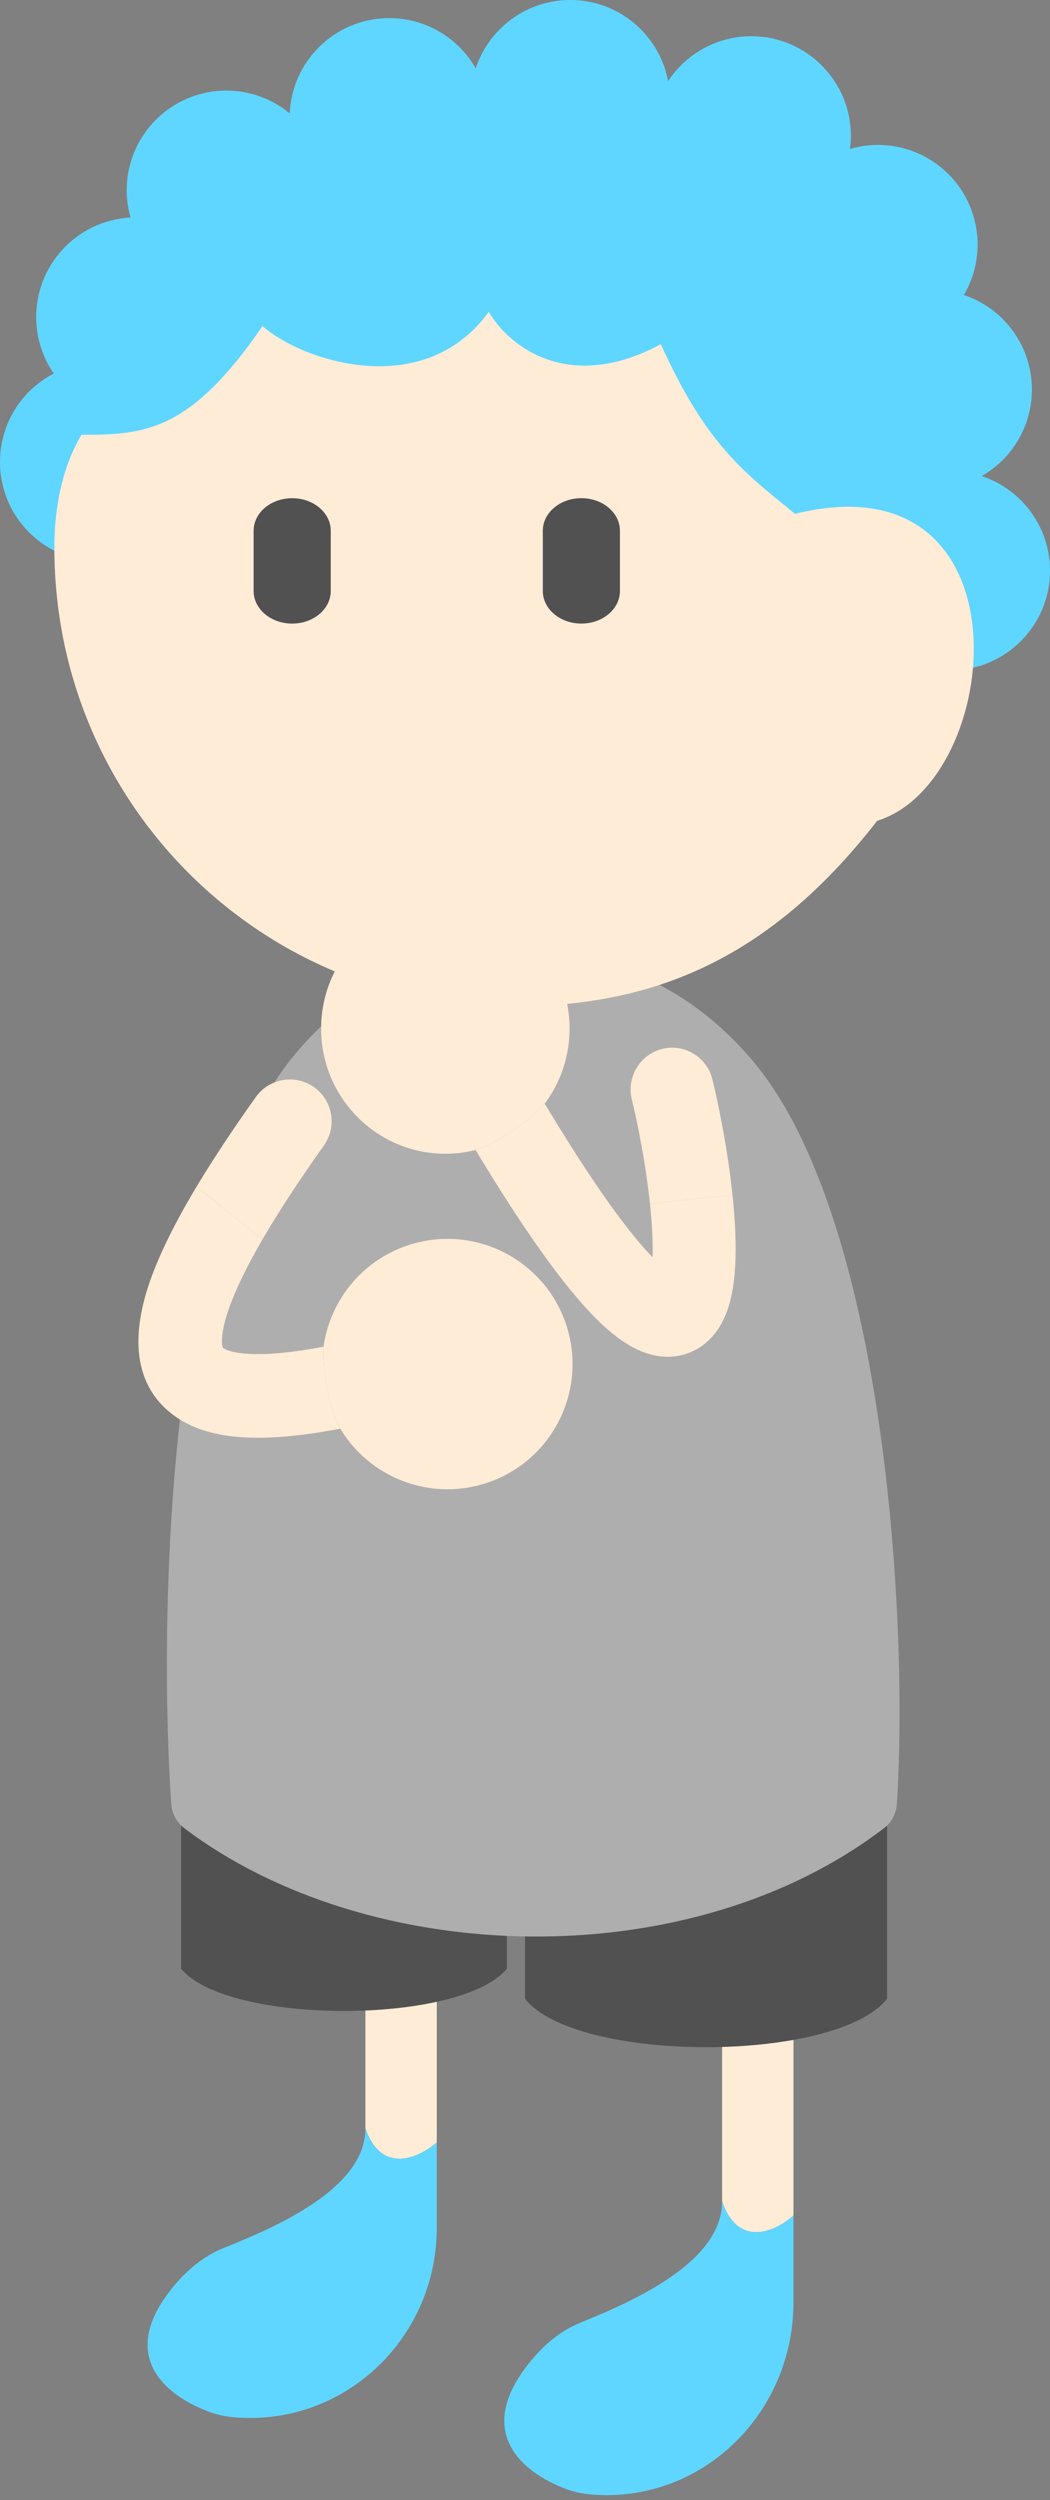 <svg width="58" height="138" viewBox="0 0 58 138" fill="none" xmlns="http://www.w3.org/2000/svg">
<rect x="0" y="0" width="58" height="138" fill="#808080" stroke="none"/>
<path d="M20.185 117.486C21.093 120.088 23.192 119.08 24.127 118.251V98.73C24.127 97.621 23.245 96.723 22.156 96.723C21.067 96.723 20.185 97.621 20.185 98.73V117.486Z" fill="#FFECD6"/>
<path d="M20.185 117.486C20.185 120.764 15.372 122.878 12.375 124.075C11.441 124.447 10.515 125.101 9.647 126.131C6.385 130.001 9.124 132.234 11.589 133.141L11.593 133.142C12.302 133.402 13.062 133.465 13.816 133.465C19.511 133.465 24.127 128.764 24.127 122.965V118.251C23.192 119.08 21.093 120.088 20.185 117.486Z" fill="#5FD6FF"/>
<path d="M39.888 121.513C40.797 124.153 42.895 123.131 43.83 122.29V92.485C43.83 91.361 42.948 90.449 41.859 90.449C40.77 90.449 39.888 91.361 39.888 92.485V121.513Z" fill="#FFECD6"/>
<path d="M39.888 121.513C39.888 124.839 35.076 126.984 32.078 128.198C31.144 128.576 30.218 129.239 29.35 130.284C26.088 134.21 28.827 136.475 31.293 137.395L31.296 137.396C32.005 137.66 32.765 137.724 33.519 137.724C39.214 137.724 43.83 132.955 43.83 127.072V122.29C42.895 123.131 40.797 124.153 39.888 121.513Z" fill="#5FD6FF"/>
<path d="M10 108.667V97H28V108.667C25.429 111.778 12.571 111.778 10 108.667Z" fill="#515152"/>
<path d="M29 110.333V97H49V110.333C46.143 113.889 31.857 113.889 29 110.333Z" fill="#515152"/>
<path d="M36.777 54.547C38.564 55.54 40.122 56.862 41.476 58.432C48.877 67.012 50.197 89.414 49.539 99.576C49.537 99.609 49.534 99.642 49.53 99.674C49.478 100.117 49.271 100.525 48.94 100.82C48.906 100.85 48.872 100.879 48.836 100.907C38.059 109.14 20.389 108.63 10.171 100.906C9.75 100.587 9.497 100.1 9.46 99.572C8.757 89.41 9.209 67.011 16.099 58.432C17.36 56.862 18.837 55.54 20.561 54.547C21.726 53.877 23.005 53.357 24.406 53.012C25.698 52.694 27.095 52.525 28.605 52.525C30.114 52.525 31.522 52.694 32.835 53.012C34.258 53.357 35.57 53.877 36.777 54.547Z" fill="#AEAEAE"/>
<path d="M28 55C41.807 55 53 43.807 53 30C53 16.193 41.807 5 28 5C24.759 5 21.662 5.617 18.821 6.739C17.284 7.346 14.692 8.601 13.322 9.486C11.418 10.716 9.823 12.3 8.322 13.986C6.123 16.456 5.406 18.762 4.32 21.962C3.464 24.485 3 27.188 3 30C3 43.807 14.193 55 28 55Z" fill="#5FD6FF"/>
<circle cx="52.5" cy="31.5" r="5.5" fill="#5FD6FF"/>
<circle cx="51.5" cy="21.5" r="5.5" fill="#5FD6FF"/>
<circle cx="48.5" cy="13.5" r="5.5" fill="#5FD6FF"/>
<circle cx="41.5" cy="7.5" r="5.5" fill="#5FD6FF"/>
<circle cx="31.5" cy="5.5" r="5.5" fill="#5FD6FF"/>
<circle cx="21.5" cy="6.5" r="5.5" fill="#5FD6FF"/>
<circle cx="12.5" cy="10.5" r="5.5" fill="#5FD6FF"/>
<circle cx="7.5" cy="17.5" r="5.5" fill="#5FD6FF"/>
<circle cx="5.5" cy="25.5" r="5.5" fill="#5FD6FF"/>
<path d="M3.006 30.286C3.012 44.252 14.295 55.568 28.206 55.562C35.743 55.558 42.294 53.236 48.453 45.306C55.517 43.117 57.017 25.117 43.916 28.363C41.001 26 39.001 24.5 36.501 19C31.301 21.8 28.001 18.974 27 17.211C23.401 22.18 16.668 19.917 14.501 18C10.502 23.829 8.001 24 4.5 24C3.006 26.5 3.001 29.5 3.006 30.286Z" fill="#FFECD6"/>
<path d="M14.01 32.623V29.297C14.01 28.304 14.963 27.499 16.14 27.499C17.316 27.499 18.27 28.304 18.27 29.297V32.623C18.27 33.616 17.316 34.421 16.14 34.421C14.963 34.421 14.01 33.616 14.01 32.623Z" fill="#515152"/>
<path d="M29.984 32.622V29.296C29.984 28.303 30.938 27.498 32.114 27.498C33.291 27.498 34.244 28.303 34.244 29.296V32.622C34.244 33.615 33.291 34.42 32.114 34.42C30.938 34.42 29.984 33.615 29.984 32.622Z" fill="#515152"/>
<path fill-rule="evenodd" clip-rule="evenodd" d="M31.461 56.774C31.461 52.957 28.389 49.863 24.6 49.863C20.81 49.863 17.738 52.957 17.738 56.774C17.738 60.59 20.81 63.684 24.6 63.684C25.176 63.684 25.735 63.612 26.27 63.478C26.933 63.269 28.627 62.465 30.09 60.92C30.951 59.765 31.461 58.329 31.461 56.774Z" fill="#FFECD6"/>
<path fill-rule="evenodd" clip-rule="evenodd" d="M30.09 60.92C32.78 65.396 34.711 68.026 36.044 69.395C36.044 69.388 36.045 69.381 36.045 69.374C36.045 69.365 36.046 69.357 36.046 69.348C36.072 68.519 36.017 67.518 35.903 66.443L40.461 65.955C40.587 67.148 40.661 68.376 40.627 69.492C40.595 70.542 40.462 71.756 40.002 72.757C39.761 73.281 39.362 73.899 38.692 74.346C37.972 74.826 37.148 74.97 36.358 74.85C34.996 74.645 33.797 73.676 32.789 72.645C31.12 70.937 28.995 67.999 26.27 63.478C26.933 63.269 28.627 62.465 30.09 60.92Z" fill="#FFECD6"/>
<path d="M34.903 60.694C35.238 62.052 35.676 64.294 35.903 66.443L40.461 65.955C40.209 63.568 39.73 61.116 39.352 59.581C39.047 58.344 37.804 57.59 36.575 57.898C35.347 58.205 34.599 59.457 34.903 60.694Z" fill="#FFECD6"/>
<path fill-rule="evenodd" clip-rule="evenodd" d="M18.796 78.859C20.384 81.499 23.61 82.837 26.697 81.913C30.353 80.819 32.429 76.968 31.335 73.312C30.241 69.657 26.391 67.58 22.735 68.674C20.064 69.474 18.236 71.746 17.872 74.337C17.835 76.617 18.473 78.302 18.796 78.859Z" fill="#FFECD6"/>
<path fill-rule="evenodd" clip-rule="evenodd" d="M18.796 78.859C18.273 78.959 17.77 79.044 17.286 79.114C15.747 79.338 14.321 79.425 13.065 79.308C11.827 79.193 10.558 78.862 9.526 78.07C7.141 76.24 7.393 73.274 8.28 70.732C8.808 69.217 9.674 67.475 10.859 65.5L14.5 68.41C13.608 69.945 12.998 71.217 12.637 72.252C12.284 73.266 12.234 73.875 12.266 74.189C12.281 74.329 12.309 74.381 12.311 74.385C12.312 74.388 12.313 74.388 12.313 74.388C12.313 74.388 12.32 74.396 12.336 74.409C12.413 74.468 12.716 74.641 13.492 74.713C14.25 74.784 15.281 74.741 16.623 74.547C17.02 74.489 17.436 74.419 17.872 74.337C17.835 76.617 18.473 78.302 18.796 78.859Z" fill="#FFECD6"/>
<path d="M17.349 60.011C16.311 59.272 14.87 59.515 14.131 60.554C12.859 62.341 11.765 63.989 10.859 65.5L14.5 68.41C15.358 66.934 16.479 65.215 17.891 63.229C18.63 62.191 18.387 60.75 17.349 60.011Z" fill="#FFECD6"/>
</svg>
